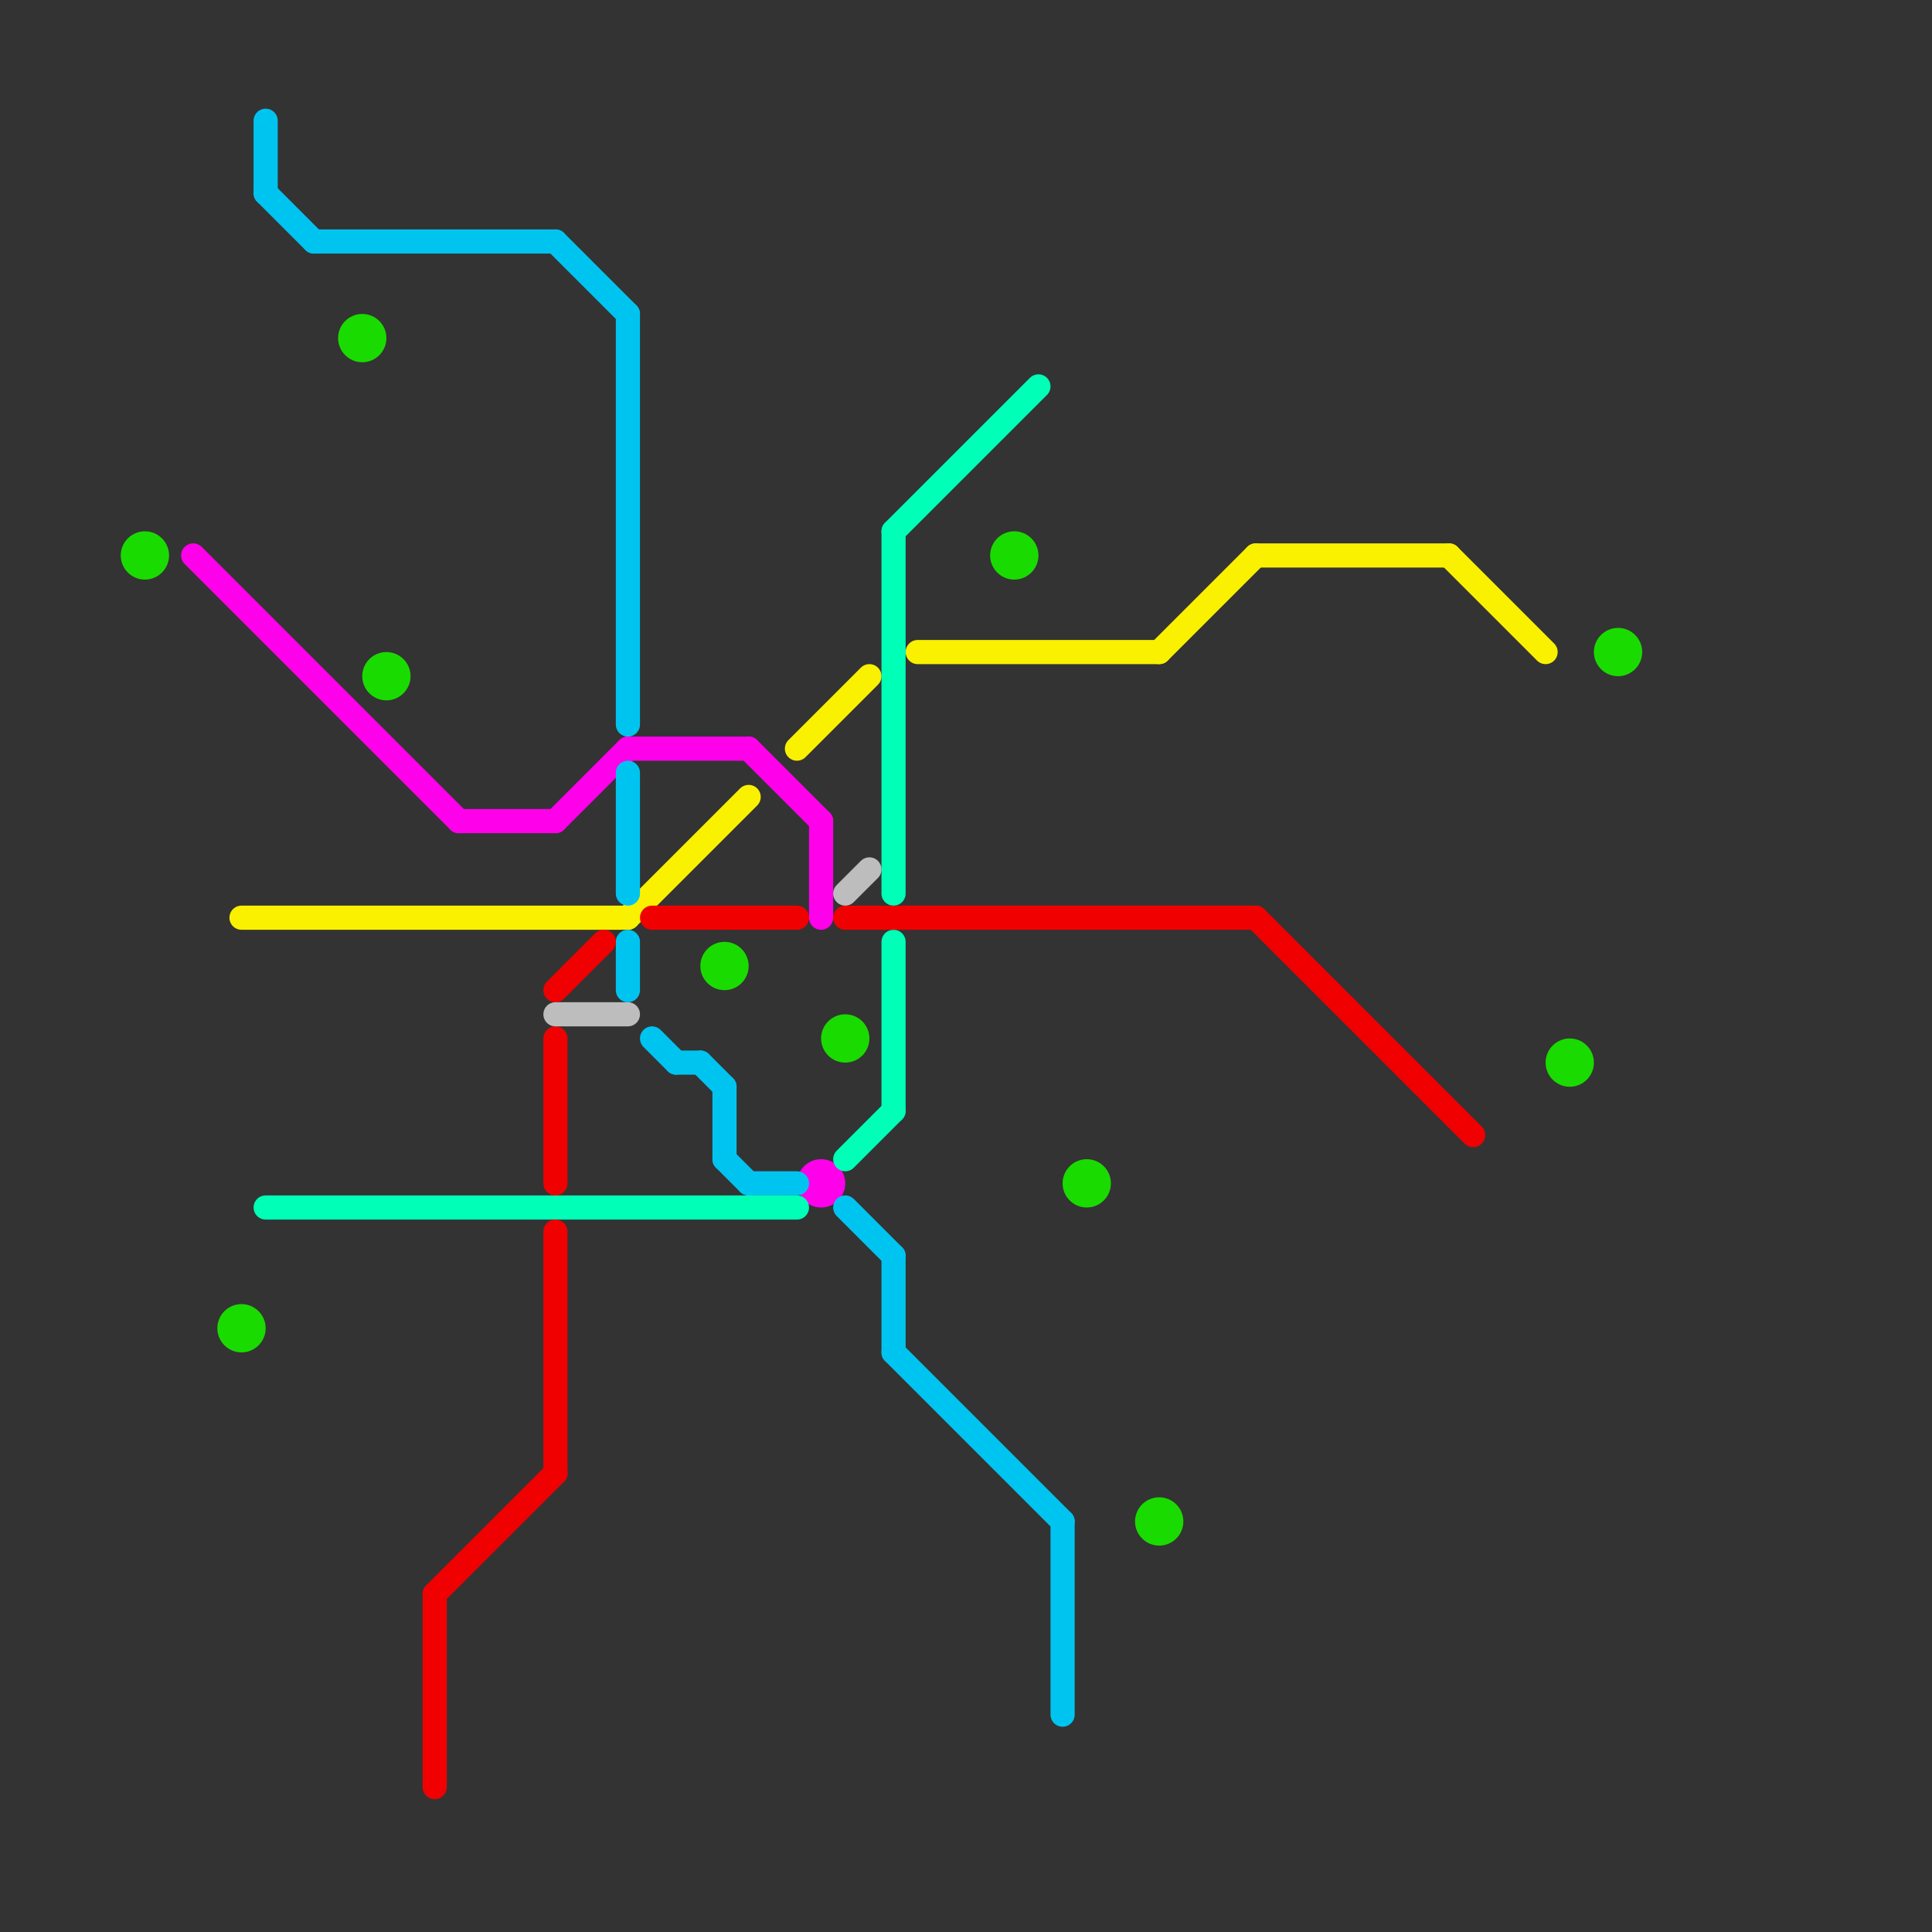 
<svg version="1.1" xmlns="http://www.w3.org/2000/svg" viewBox="0 0 80 80">
<rect x="0" y="0" width="80" height="80" fill="#333333" stroke="none"/>
<style>text { font: 1px Helvetica; font-weight: 600; white-space: pre; dominant-baseline: central; } line { stroke-width: 1; fill: none; stroke-linecap: round; stroke-linejoin: round; } .c0 { stroke: #ff00ea } .c1 { stroke: #faf100 } .c2 { stroke: #1adb00 } .c3 { stroke: #00c4f0 } .c4 { stroke: #00ffb7 } .c5 { stroke: #f00000 } .c6 { stroke: #bdbdbd }</style><defs><g id="wm-xf"><circle r="1.2" fill="#000"/><circle r="0.9" fill="#fff"/><circle r="0.6" fill="#000"/><circle r="0.3" fill="#fff"/></g><g id="wm"><circle r="0.6" fill="#000"/><circle r="0.3" fill="#fff"/></g></defs><line class="c0" x1="8" y1="23" x2="19" y2="34"/><line class="c0" x1="34" y1="34" x2="34" y2="38"/><line class="c0" x1="26" y1="31" x2="31" y2="31"/><line class="c0" x1="23" y1="34" x2="26" y2="31"/><line class="c0" x1="19" y1="34" x2="23" y2="34"/><line class="c0" x1="31" y1="31" x2="34" y2="34"/><circle cx="34" cy="49" r="1" fill="#ff00ea" /><line class="c1" x1="38" y1="27" x2="48" y2="27"/><line class="c1" x1="60" y1="23" x2="64" y2="27"/><line class="c1" x1="52" y1="23" x2="60" y2="23"/><line class="c1" x1="48" y1="27" x2="52" y2="23"/><line class="c1" x1="10" y1="38" x2="26" y2="38"/><line class="c1" x1="26" y1="38" x2="31" y2="33"/><line class="c1" x1="33" y1="31" x2="36" y2="28"/><circle cx="45" cy="49" r="1" fill="#1adb00" /><circle cx="35" cy="43" r="1" fill="#1adb00" /><circle cx="65" cy="44" r="1" fill="#1adb00" /><circle cx="67" cy="27" r="1" fill="#1adb00" /><circle cx="15" cy="14" r="1" fill="#1adb00" /><circle cx="16" cy="28" r="1" fill="#1adb00" /><circle cx="6" cy="23" r="1" fill="#1adb00" /><circle cx="10" cy="55" r="1" fill="#1adb00" /><circle cx="42" cy="23" r="1" fill="#1adb00" /><circle cx="48" cy="63" r="1" fill="#1adb00" /><circle cx="30" cy="40" r="1" fill="#1adb00" /><line class="c3" x1="11" y1="8" x2="13" y2="10"/><line class="c3" x1="23" y1="10" x2="26" y2="13"/><line class="c3" x1="31" y1="49" x2="33" y2="49"/><line class="c3" x1="37" y1="56" x2="44" y2="63"/><line class="c3" x1="30" y1="48" x2="31" y2="49"/><line class="c3" x1="30" y1="45" x2="30" y2="48"/><line class="c3" x1="29" y1="44" x2="30" y2="45"/><line class="c3" x1="37" y1="52" x2="37" y2="56"/><line class="c3" x1="28" y1="44" x2="29" y2="44"/><line class="c3" x1="26" y1="32" x2="26" y2="37"/><line class="c3" x1="26" y1="39" x2="26" y2="41"/><line class="c3" x1="44" y1="63" x2="44" y2="71"/><line class="c3" x1="11" y1="5" x2="11" y2="8"/><line class="c3" x1="27" y1="43" x2="28" y2="44"/><line class="c3" x1="26" y1="13" x2="26" y2="30"/><line class="c3" x1="35" y1="50" x2="37" y2="52"/><line class="c3" x1="13" y1="10" x2="23" y2="10"/><line class="c4" x1="37" y1="22" x2="37" y2="37"/><line class="c4" x1="37" y1="39" x2="37" y2="46"/><line class="c4" x1="37" y1="22" x2="43" y2="16"/><line class="c4" x1="11" y1="50" x2="33" y2="50"/><line class="c4" x1="35" y1="48" x2="37" y2="46"/><line class="c5" x1="23" y1="51" x2="23" y2="61"/><line class="c5" x1="18" y1="66" x2="23" y2="61"/><line class="c5" x1="23" y1="43" x2="23" y2="49"/><line class="c5" x1="35" y1="38" x2="52" y2="38"/><line class="c5" x1="52" y1="38" x2="61" y2="47"/><line class="c5" x1="27" y1="38" x2="33" y2="38"/><line class="c5" x1="23" y1="41" x2="25" y2="39"/><line class="c5" x1="18" y1="66" x2="18" y2="74"/><line class="c6" x1="35" y1="37" x2="36" y2="36"/><line class="c6" x1="23" y1="42" x2="26" y2="42"/>
</svg>
